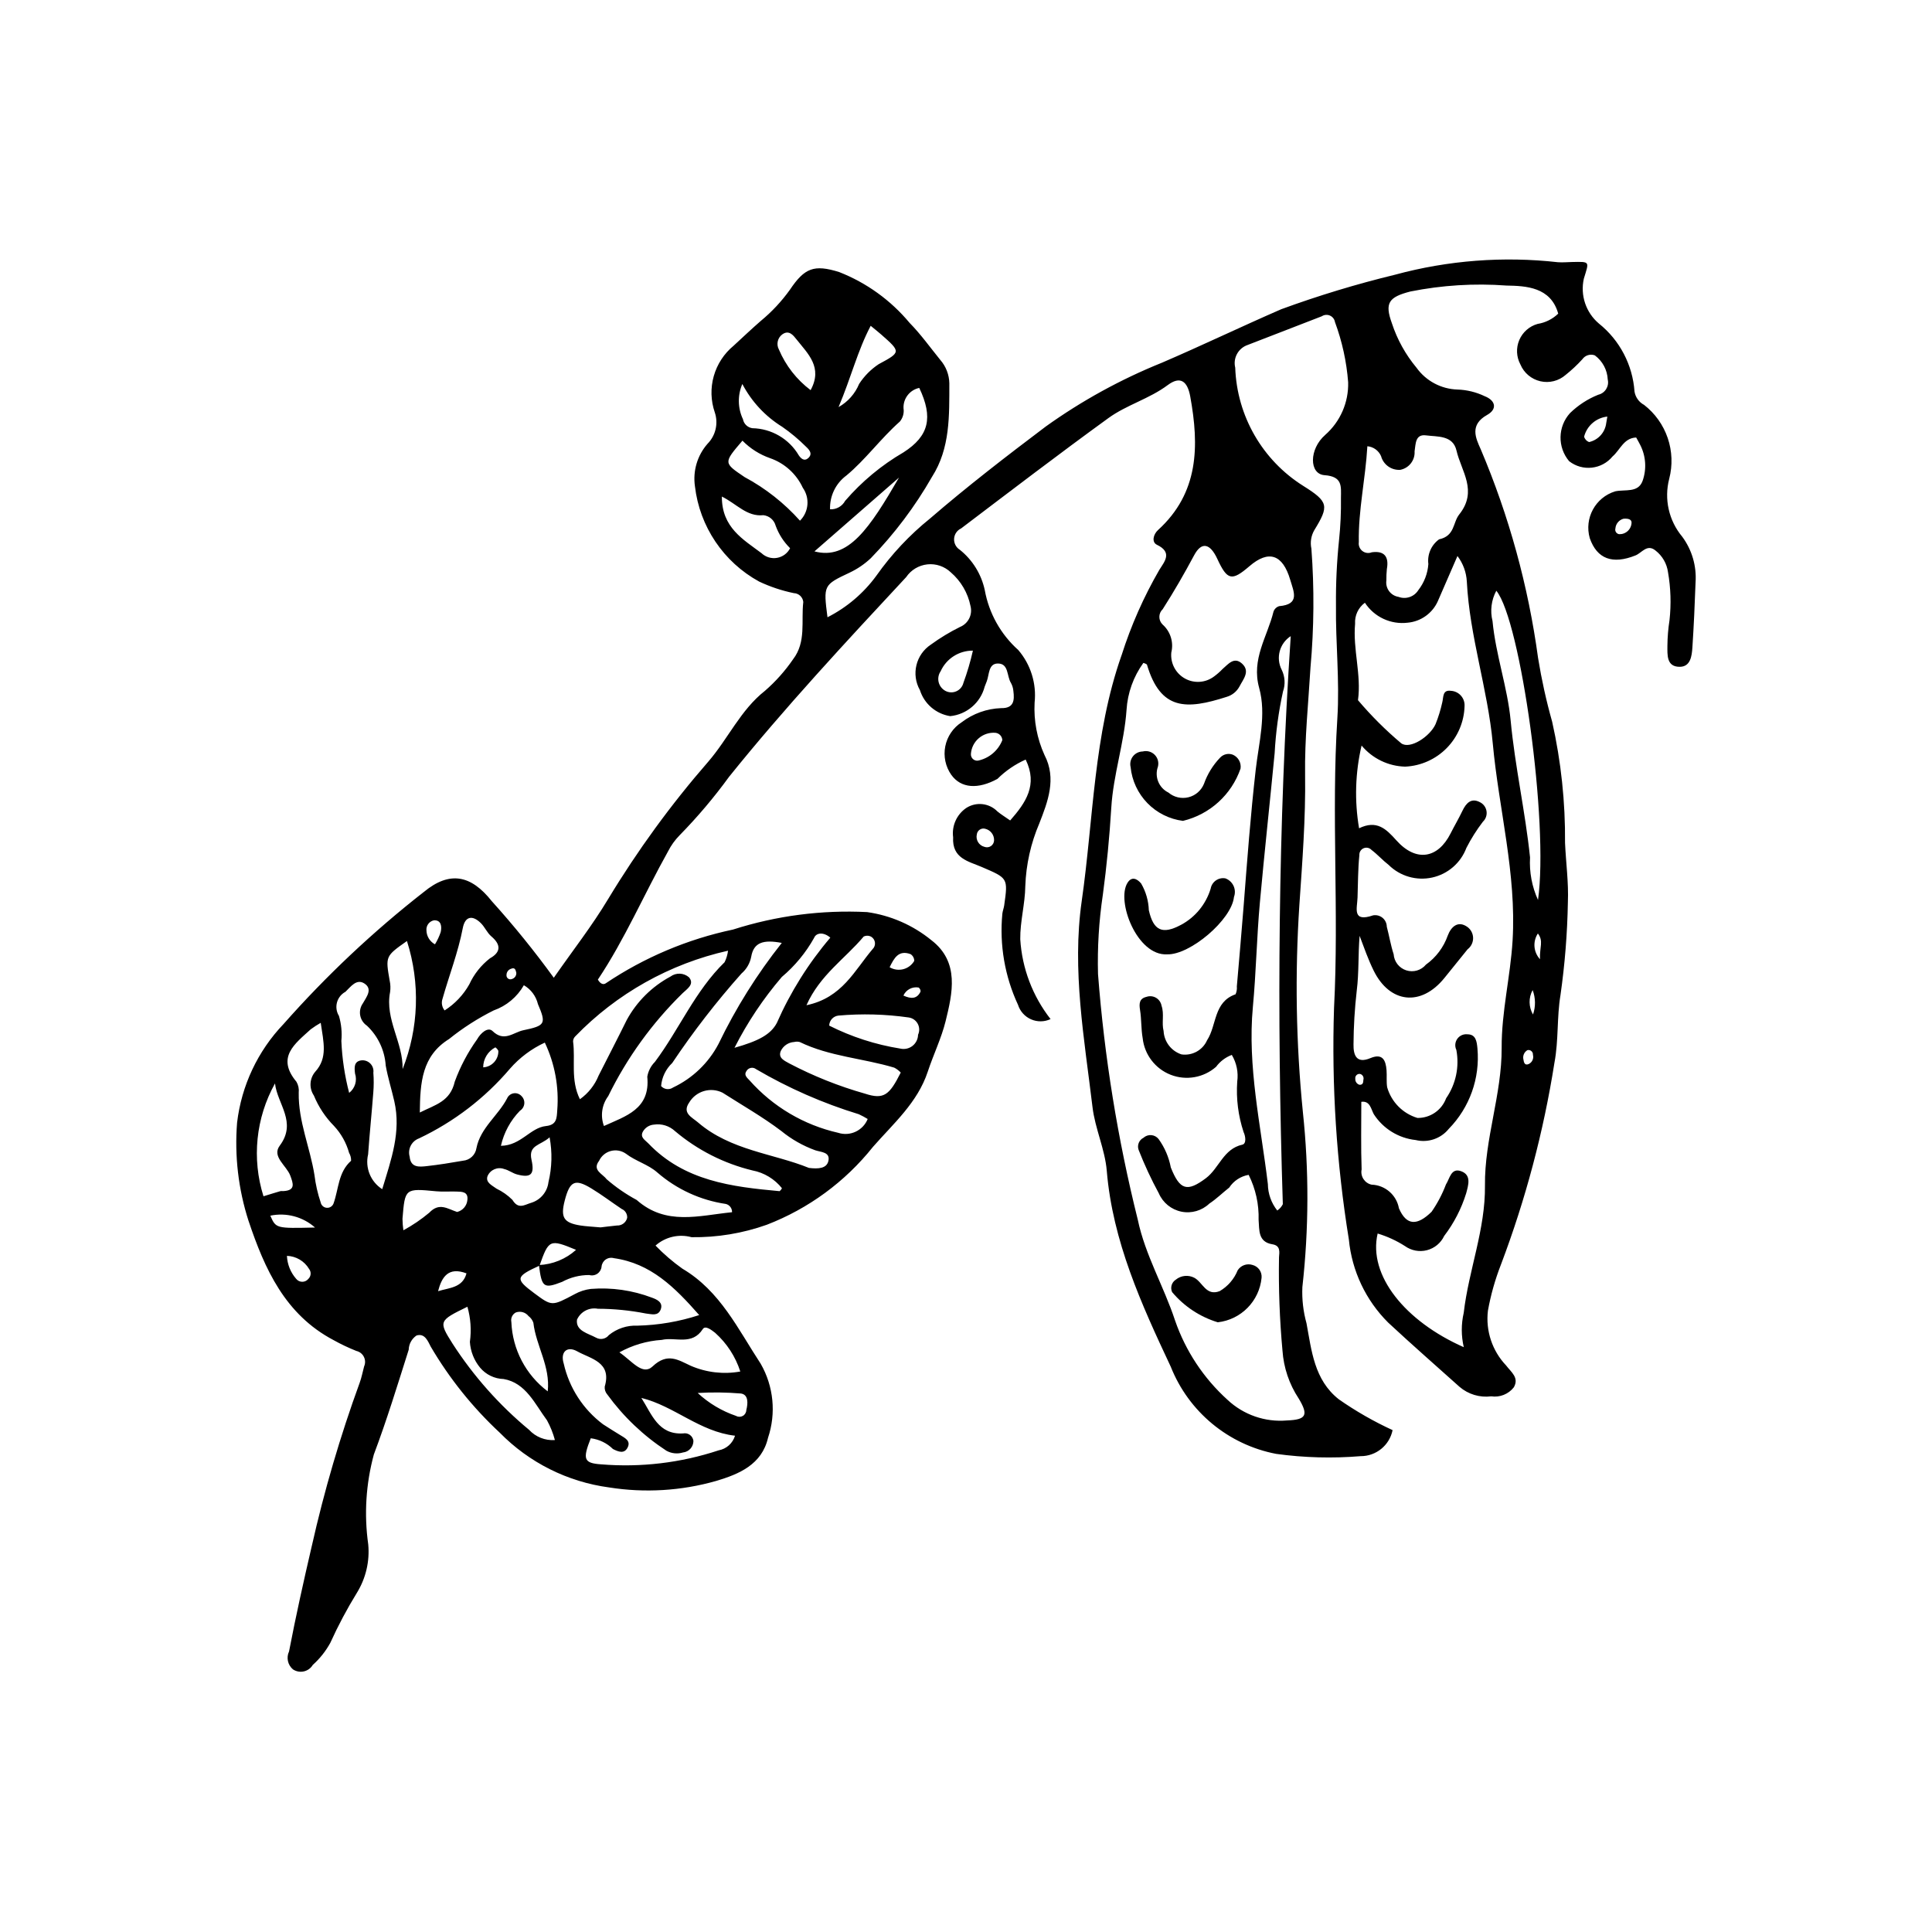 <?xml version="1.0" encoding="UTF-8"?>
<!-- Uploaded to: SVG Repo, www.svgrepo.com, Generator: SVG Repo Mixer Tools -->
<svg fill="#000000" width="800px" height="800px" version="1.1" viewBox="144 144 512 512" xmlns="http://www.w3.org/2000/svg">
 <g>
  <path d="m513.05 523c-0.816 4.031-4.371 6.922-8.484 6.898-7.453 0.617-14.957 0.414-22.367-0.605-12.652-2.422-23.191-11.137-27.941-23.113-7.731-16.449-15.402-33.227-16.953-51.922-0.473-5.676-3.098-11.156-3.777-16.84-2.168-18.145-5.484-36.363-2.859-54.645 3.125-21.754 3.133-44.047 10.547-65.098l0.004 0.004c2.508-7.898 5.867-15.5 10.02-22.672 1.344-2.164 3.586-4.602-0.652-6.641-1.441-0.695-0.957-2.754 0.289-3.887 10.867-9.891 10.938-22.324 8.547-35.422-0.738-4.043-2.625-5.5-5.969-3.004-4.906 3.66-10.879 5.234-15.703 8.734-13.168 9.547-26.09 19.434-39.055 29.258v-0.004c-1.074 0.5-1.781 1.551-1.852 2.734-0.066 1.18 0.52 2.305 1.527 2.926 3.363 2.691 5.695 6.465 6.602 10.676 1.105 6.137 4.231 11.727 8.879 15.883 3.305 3.852 4.871 8.898 4.328 13.945-0.254 4.766 0.645 9.523 2.617 13.871 3.277 6.273 0.855 12.43-1.363 18.117-2.254 5.266-3.516 10.902-3.719 16.629-0.055 4.699-1.398 9.395-1.336 14.082 0.473 7.707 3.273 15.086 8.031 21.164-1.633 0.766-3.519 0.789-5.172 0.062-1.652-0.723-2.91-2.125-3.457-3.848-3.504-7.535-4.938-15.867-4.148-24.145 0.086-0.742 0.383-1.461 0.488-2.203 1.035-7.293 0.984-7.188-5.949-10.176-3.523-1.516-7.91-2.25-7.582-7.883l-0.004 0.004c-0.391-3.027 0.945-6.016 3.457-7.746 2.629-1.711 6.098-1.332 8.293 0.914 0.953 0.789 2.023 1.434 3.371 2.379 4.152-4.727 7.375-9.41 4.106-16.133-2.785 1.238-5.32 2.973-7.481 5.117-5.125 2.816-9.66 2.519-12.223-1.066h-0.004c-1.539-2.191-2.117-4.914-1.602-7.543s2.078-4.934 4.328-6.383c3.019-2.312 6.684-3.625 10.484-3.758 3.363 0.07 3.566-2.043 3.242-4.527-0.059-0.754-0.281-1.488-0.645-2.152-1.137-1.777-0.539-5.18-3.496-5.144-2.504 0.027-2.227 2.926-2.914 4.711-0.18 0.469-0.371 0.934-0.547 1.406-1.102 4.269-4.758 7.398-9.145 7.828-3.769-0.594-6.875-3.262-8.023-6.898-2.352-4.16-1.082-9.426 2.906-12.062 2.434-1.77 5.016-3.336 7.715-4.672 2.188-0.887 3.383-3.262 2.785-5.551-0.699-3.477-2.539-6.621-5.234-8.934-1.656-1.578-3.93-2.348-6.207-2.102-2.277 0.25-4.328 1.484-5.613 3.383-16.055 17.262-32.121 34.516-46.914 52.891-3.984 5.481-8.367 10.664-13.109 15.504-1.238 1.254-2.273 2.691-3.07 4.266-6.352 11.355-11.488 23.359-18.605 33.996 0.695 1.219 1.504 1.398 2.102 0.973 10.227-6.859 21.676-11.695 33.727-14.238 11.465-3.668 23.5-5.234 35.523-4.625 6.246 0.883 12.133 3.453 17.02 7.438 7.551 5.781 5.594 14.117 3.777 21.492-1.098 4.449-3.238 8.859-4.719 13.344-2.715 8.227-9.113 13.758-14.52 19.938-7.383 9.266-17.102 16.395-28.156 20.652-6.394 2.273-13.141 3.387-19.922 3.293-3.356-0.922-6.949-0.086-9.555 2.219 2.184 2.254 4.562 4.301 7.117 6.117 10.047 5.918 14.77 16.09 20.785 25.246h-0.004c3.402 5.957 4.102 13.078 1.918 19.582-1.645 7.102-7.684 9.629-13.781 11.438-9.207 2.621-18.879 3.207-28.336 1.711-11.004-1.473-21.203-6.578-28.977-14.508-7.172-6.676-13.336-14.359-18.297-22.812-0.707-1.336-1.531-3.652-3.781-2.934h0.004c-1.25 0.848-2.016 2.246-2.055 3.754-2.949 9.297-5.801 18.645-9.238 27.77-2.106 7.762-2.613 15.871-1.488 23.836 0.418 4.473-0.633 8.961-2.984 12.789-2.633 4.273-4.992 8.715-7.066 13.289-1.203 2.199-2.773 4.18-4.644 5.852-0.523 0.875-1.383 1.5-2.379 1.719-0.996 0.223-2.039 0.027-2.887-0.543-1.375-1.168-1.797-3.113-1.027-4.742 1.793-9.352 3.867-18.629 6.019-27.906l0.004-0.004c3.297-14.676 7.531-29.129 12.684-43.262 0.523-1.406 0.793-2.902 1.184-4.356 0.363-0.812 0.344-1.742-0.055-2.539-0.395-0.797-1.125-1.371-1.992-1.57-2.09-0.832-4.125-1.797-6.09-2.894-12.789-6.762-18.211-18.805-22.496-31.609h-0.004c-2.695-8.383-3.723-17.215-3.023-25.996 1.16-9.824 5.488-19.008 12.328-26.156 11.305-12.789 23.758-24.516 37.211-35.023 6.789-5.578 12.445-4.488 17.969 2.496 5.832 6.461 11.316 13.234 16.422 20.281 5.109-7.336 10.191-13.828 14.395-20.848v0.004c7.781-12.887 16.664-25.074 26.551-36.43 5.246-6.078 8.559-13.68 14.977-18.738v0.004c2.844-2.469 5.359-5.289 7.492-8.395 3.523-4.602 2.102-10.078 2.703-15.184-0.133-1.293-1.199-2.293-2.504-2.34-3.176-0.652-6.262-1.684-9.195-3.066-9.422-5.16-15.766-14.566-17.012-25.238-0.594-4.066 0.625-8.184 3.332-11.273 2.16-2.184 2.906-5.398 1.93-8.312-1.07-3.102-1.168-6.457-0.277-9.617 0.891-3.156 2.723-5.969 5.254-8.055 2.402-2.211 4.773-4.457 7.231-6.602h0.004c2.91-2.398 5.492-5.168 7.688-8.234 3.898-5.797 6.387-6.769 13.078-4.691l-0.004 0.004c7.25 2.844 13.664 7.477 18.645 13.457 2.965 3.016 5.453 6.508 8.129 9.809 1.504 1.719 2.356 3.91 2.406 6.191-0.016 8.551 0.258 17.227-4.598 24.816-4.481 7.84-9.93 15.082-16.219 21.559-1.648 1.551-3.527 2.832-5.57 3.801-7.004 3.301-6.992 3.324-5.906 11.848v-0.004c5.129-2.598 9.57-6.375 12.961-11.02 4.012-5.684 8.793-10.781 14.211-15.145 9.875-8.52 20.227-16.504 30.602-24.328v-0.004c9.586-6.871 19.961-12.57 30.902-16.98 10.594-4.555 20.996-9.555 31.574-14.156 9.879-3.617 19.957-6.672 30.184-9.152 14.039-3.809 28.676-4.93 43.133-3.305 1.234 0.094 2.484-0.027 3.727-0.055 4.91-0.102 4.551-0.211 3.148 4.418-0.988 4.394 0.547 8.977 3.984 11.883 5.531 4.43 8.953 10.969 9.445 18.035 0.25 1.508 1.188 2.812 2.535 3.527 2.902 2.254 5.082 5.309 6.266 8.785 1.184 3.481 1.324 7.227 0.398 10.785-1.402 5.383-0.113 11.109 3.457 15.375 2.57 3.481 3.82 7.766 3.523 12.082-0.211 5.754-0.457 11.508-0.84 17.25-0.148 2.25-0.484 5.113-3.336 5.133-3.559 0.027-3.285-3.164-3.285-5.621v0.004c0.023-2.254 0.207-4.5 0.555-6.723 0.469-4.246 0.336-8.535-0.398-12.742-0.309-2.266-1.496-4.32-3.301-5.723-2.231-1.848-3.609 0.605-5.301 1.285-6.098 2.453-10.207 0.941-12.129-4.562-1.52-5.285 1.484-10.812 6.742-12.418 2.602-0.566 6.051 0.465 7.238-2.734h0.004c1.113-3.117 0.902-6.559-0.594-9.516-0.328-0.676-0.719-1.324-1.098-2.016-3.316 0.145-4.234 3.285-6.242 5.008h-0.004c-2.859 3.484-7.977 4.047-11.523 1.266-3.125-3.711-3.019-9.16 0.246-12.75 2.156-2.094 4.703-3.75 7.496-4.863 1.797-0.422 2.914-2.223 2.496-4.019-0.121-2.543-1.379-4.898-3.426-6.41-1.219-0.449-2.586-0.016-3.324 1.055-1.355 1.484-2.824 2.859-4.398 4.113-1.836 1.613-4.332 2.246-6.711 1.695-2.379-0.547-4.352-2.207-5.293-4.461-1.074-2-1.18-4.379-0.293-6.465 0.891-2.09 2.68-3.66 4.867-4.273 2.051-0.328 3.953-1.277 5.449-2.719-1.953-7.09-8.594-7.348-13.711-7.445-8.523-0.633-17.09-0.098-25.469 1.578-5.766 1.48-6.844 3.043-4.898 8.414 1.41 4.301 3.621 8.297 6.519 11.773 2.512 3.512 6.519 5.652 10.84 5.793 2.516 0.078 4.984 0.684 7.254 1.773 2.879 1.129 3.371 3.418 0.629 4.953-4.684 2.621-3.051 6.098-1.719 9.055v-0.004c7.516 17.699 12.633 36.32 15.219 55.375 0.922 5.695 2.168 11.336 3.734 16.891 2.359 10.535 3.504 21.301 3.41 32.094 0.23 5.254 0.973 10.523 0.754 15.754-0.145 8.227-0.801 16.438-1.961 24.582-0.988 5.926-0.469 11.918-1.602 17.938-2.879 18.27-7.633 36.195-14.18 53.496-1.543 3.953-2.699 8.047-3.449 12.223-0.629 5.305 1.137 10.613 4.812 14.488 1.363 1.805 3.508 3.234 2.059 5.797-1.422 1.82-3.711 2.734-5.996 2.394-3.035 0.387-6.09-0.531-8.406-2.523-6.309-5.66-12.695-11.238-18.898-17.016-5.934-5.902-9.621-13.695-10.422-22.027-3.281-20.273-4.598-40.82-3.93-61.348 1.34-25.621-0.742-51.234 0.879-76.758 0.641-10.105-0.488-19.977-0.363-29.953-0.055-5.762 0.215-11.523 0.809-17.254 0.395-3.738 0.562-7.5 0.508-11.258 0.023-2.977 0.473-5.633-4.352-5.977-4.094-0.293-4.141-6.894 0.18-10.668v-0.004c3.996-3.512 6.227-8.621 6.082-13.941-0.414-5.457-1.594-10.832-3.496-15.969-0.125-0.762-0.629-1.406-1.336-1.715-0.707-0.309-1.523-0.234-2.168 0.191-6.555 2.504-13.074 5.102-19.633 7.598-2.492 0.855-3.918 3.465-3.293 6.019 0.445 12.785 7.195 24.52 18.027 31.328 6.742 4.219 6.863 5.312 2.926 11.738-0.855 1.477-1.129 3.219-0.77 4.883 0.785 10.484 0.703 21.016-0.238 31.488-0.562 9.461-1.566 18.934-1.43 28.492 0.164 11.473-0.734 22.98-1.516 34.449v-0.004c-1.203 18.289-0.895 36.648 0.926 54.887 1.641 15.422 1.594 30.977-0.133 46.391-0.141 3.234 0.227 6.469 1.094 9.59 1.348 7.211 2.012 14.984 8.562 20.148h-0.004c4.504 3.144 9.277 5.879 14.266 8.172zm-226.07-43.602c-6.387 2.938-6.496 3.516-1.41 7.305 4.715 3.508 4.691 3.465 10.719 0.266v-0.004c1.328-0.73 2.781-1.203 4.281-1.387 5.504-0.438 11.031 0.352 16.191 2.312 1.312 0.469 3.059 1.246 2.324 3.152-0.707 1.832-2.438 1.195-3.922 1.051-4.188-0.824-8.445-1.246-12.715-1.258-2.293-0.441-4.586 0.758-5.539 2.891-0.391 2.981 2.926 3.617 5.043 4.766h0.004c1.141 0.652 2.59 0.367 3.394-0.672 2.137-1.742 4.84-2.637 7.594-2.508 5.559-0.133 11.066-1.078 16.352-2.805-6.512-7.41-12.848-13.707-22.613-15.082h-0.004c-0.734-0.211-1.527-0.078-2.156 0.355-0.629 0.434-1.035 1.129-1.102 1.891-0.074 0.758-0.484 1.445-1.113 1.875-0.633 0.43-1.422 0.555-2.156 0.348-2.508-0.008-4.977 0.613-7.18 1.809-4.914 1.906-5.406 1.465-6.148-4.457 3.648-0.156 7.125-1.582 9.836-4.027-6.965-2.891-7.231-2.762-9.68 4.18zm183.46-55.836c-1.668 0.629-3.113 1.723-4.168 3.156-3.305 2.891-7.938 3.703-12.027 2.109-4.086-1.594-6.949-5.332-7.422-9.691-0.438-2.457-0.297-5.016-0.699-7.481-0.281-1.723-0.188-3.031 1.711-3.481 0.84-0.289 1.766-0.199 2.535 0.254 0.766 0.453 1.297 1.219 1.453 2.094 0.766 2.231-0.02 4.547 0.543 6.699 0.145 2.848 2.027 5.316 4.738 6.203 2.852 0.414 5.629-1.121 6.789-3.754 2.598-3.984 1.684-10.137 7.543-12.176 0.293-0.656 0.41-1.375 0.34-2.09 0.617-7.188 1.262-14.375 1.82-21.566 0.93-11.973 1.824-23.941 3.188-35.887 0.812-7.133 2.863-14.594 0.91-21.637-2.133-7.695 2.172-13.578 3.797-20.223 0.238-0.703 0.805-1.246 1.516-1.457 5.547-0.48 3.867-3.75 2.918-6.977-1.98-6.731-5.691-8.02-10.812-3.609-4.684 4.031-5.875 3.762-8.512-1.938-1.914-4.133-4.168-4.652-6.141-0.965-2.609 4.875-5.352 9.641-8.328 14.289v0.004c-0.562 0.523-0.887 1.254-0.891 2.023s0.305 1.504 0.859 2.039c2.086 1.852 2.977 4.707 2.309 7.414-0.277 2.809 1.133 5.512 3.594 6.887 2.465 1.379 5.508 1.16 7.754-0.547 0.809-0.594 1.562-1.258 2.254-1.984 1.492-1.27 3.019-3.305 5.109-1.438 2.289 2.047 0.344 4.164-0.641 6.078-0.719 1.348-1.957 2.348-3.426 2.769-10.594 3.398-17.5 3.68-21.113-8.594h-0.004c-0.281-0.191-0.598-0.332-0.934-0.41-2.629 3.641-4.176 7.949-4.457 12.434-0.605 8.777-3.512 17.129-4.043 25.949-0.469 7.711-1.207 15.445-2.246 23.148l-0.004-0.004c-1.027 6.926-1.453 13.926-1.266 20.926 1.684 21.961 5.211 43.746 10.543 65.117 1.957 9.355 6.918 17.707 9.875 26.695 2.781 8.059 7.555 15.281 13.875 21 4.246 4.004 10.004 6 15.816 5.488 5.082-0.191 5.738-1.395 3.055-5.84h-0.004c-2.496-3.785-3.969-8.156-4.277-12.68-0.754-8.211-1.062-16.461-0.918-24.707 0.105-1.379 0.453-3.098-1.746-3.453-3.863-0.621-3.438-3.797-3.66-6.445h-0.004c0.125-4.144-0.781-8.254-2.637-11.961-2.109 0.367-3.973 1.586-5.148 3.375-1.773 1.398-3.398 3.008-5.273 4.246-1.969 1.879-4.731 2.676-7.398 2.137-2.664-0.543-4.898-2.352-5.981-4.848-2.027-3.731-3.816-7.586-5.367-11.539-0.434-1.238 0.121-2.602 1.289-3.188 0.566-0.516 1.32-0.773 2.086-0.707 0.762 0.062 1.461 0.441 1.934 1.047 1.613 2.242 2.715 4.809 3.231 7.523 2.387 6.016 4.34 6.562 9.297 2.844 3.512-2.633 4.613-7.777 9.656-8.887 1.102-0.242 0.887-2.188 0.316-3.375l0.004-0.004c-1.414-4.297-1.984-8.824-1.672-13.336 0.34-2.453-0.168-4.949-1.438-7.074zm33.727-60.062c4.688-2.273 7.176 0.168 9.863 3.18 5.269 5.898 11.055 4.828 14.398-1.828 1.012-2.012 2.168-3.949 3.133-5.981 0.984-2.066 2.356-3.516 4.668-2.262v-0.004c0.926 0.469 1.566 1.355 1.719 2.383 0.152 1.027-0.207 2.062-0.961 2.773-1.664 2.176-3.129 4.496-4.375 6.934-1.496 3.988-4.91 6.945-9.07 7.859-4.156 0.914-8.496-0.34-11.527-3.332-1.586-1.223-2.934-2.762-4.531-3.965-0.531-0.586-1.375-0.773-2.106-0.465-0.73 0.309-1.184 1.043-1.133 1.836-0.379 3.727-0.355 7.496-0.484 11.246-0.098 2.836-1.496 6.633 4.148 4.695 0.891-0.148 1.801 0.098 2.496 0.676 0.691 0.578 1.098 1.434 1.109 2.336 0.645 2.422 1.039 4.922 1.816 7.297 0.137 1.973 1.461 3.668 3.344 4.273 1.883 0.609 3.945 0.008 5.211-1.512 2.676-1.914 4.695-4.606 5.789-7.711 0.867-2.312 2.699-4.07 5.219-2.266 0.934 0.691 1.488 1.781 1.496 2.945 0.004 1.16-0.535 2.258-1.461 2.961-2.062 2.527-4.098 5.082-6.152 7.617-6.211 7.664-14.504 6.695-18.77-2.019-1.43-2.918-2.477-5.926-3.699-9.156-0.41 4.938-0.148 9.738-0.754 14.504-0.547 4.734-0.832 9.488-0.859 14.25-0.047 2.758 0.703 5.231 4.469 3.652 3.242-1.359 4.078 0.555 4.285 3.207 0.117 1.5-0.074 3.039 0.164 4.512 1.117 3.902 4.141 6.965 8.027 8.133 3.379 0.047 6.422-2.039 7.598-5.211 2.582-3.742 3.555-8.363 2.707-12.828-0.453-0.949-0.355-2.07 0.254-2.93 0.609-0.855 1.637-1.316 2.684-1.199 2.254 0.012 2.481 1.895 2.656 3.769 0.703 7.863-2.07 15.641-7.59 21.281-2.102 2.606-5.516 3.766-8.77 2.973-4.547-0.488-8.629-3.004-11.109-6.848-0.754-1.375-0.992-3.606-3.309-3.277 0 5.996-0.125 11.961 0.082 17.918v-0.004c-0.367 1.84 0.805 3.633 2.637 4.035 3.59 0.117 6.613 2.727 7.25 6.262 2.012 4.668 4.871 4.637 8.652 0.93 1.559-2.25 2.84-4.68 3.809-7.242 1.016-1.574 1.344-4.465 3.996-3.523 2.844 1.008 1.926 3.719 1.367 5.856-1.266 4.082-3.242 7.914-5.832 11.312-0.887 1.875-2.559 3.258-4.57 3.777-2.008 0.516-4.141 0.113-5.824-1.098-2.25-1.438-4.684-2.555-7.238-3.324-2.582 11.086 7.297 23.266 22.828 30.121-0.699-2.992-0.703-6.106-0.016-9.102 1.316-11.344 5.762-22.09 5.629-33.754-0.141-12.289 4.488-24.113 4.426-36.488-0.051-9.555 2.324-18.875 2.894-28.418 1.062-17.742-3.648-34.812-5.25-52.23-1.32-14.363-6.133-28.328-6.875-42.891-0.129-2.461-0.996-4.824-2.484-6.785-1.824 4.195-3.508 8.027-5.16 11.871h0.004c-1.422 3.262-4.504 5.484-8.047 5.801-4.473 0.539-8.867-1.516-11.324-5.289-1.762 1.289-2.742 3.394-2.602 5.574-0.621 6.781 1.703 13.453 0.766 20.246 3.492 4.125 7.328 7.949 11.465 11.43 2.316 1.688 7.609-1.789 9.098-5.086 0.746-1.863 1.34-3.785 1.77-5.746 0.363-1.367 0.008-3.387 2.281-3.078 1.02 0.051 1.977 0.508 2.66 1.27 0.684 0.758 1.031 1.762 0.969 2.781-0.109 4.168-1.797 8.137-4.715 11.113-2.922 2.977-6.859 4.738-11.023 4.93-4.477-0.117-8.684-2.152-11.551-5.59-1.68 7.191-1.906 14.645-0.664 21.922zm2.199-101.24c-0.508 8.75-2.422 16.949-2.266 25.418v0.004c-0.129 0.891 0.23 1.781 0.941 2.336 0.707 0.555 1.66 0.684 2.496 0.344 3.359-0.457 4.586 1.188 3.996 4.445-0.102 1-0.145 2-0.129 3.004-0.305 2.09 1.125 4.031 3.211 4.363 1.953 0.738 4.156-0.008 5.258-1.785 1.551-1.988 2.477-4.394 2.656-6.91-0.32-2.535 0.77-5.047 2.84-6.547 4.227-0.91 3.617-4.434 5.34-6.594 4.996-6.266 0.539-11.445-0.723-16.93-0.949-4.113-5.055-3.633-8.098-4.031-2.852-0.371-2.699 2.289-3.008 4.223 0.152 2.359-1.473 4.461-3.793 4.91-2.348 0.16-4.484-1.363-5.094-3.641-0.641-1.469-2.031-2.469-3.629-2.609zm-20.309 50.324c-2.969 1.918-4.004 5.769-2.391 8.918 0.879 1.793 1.004 3.867 0.344 5.754-1.18 5.383-1.918 10.848-2.215 16.348-1.273 13.199-2.715 26.375-3.914 39.582-0.836 9.207-0.992 18.438-1.855 27.641-1.48 15.832 2.098 31.359 3.973 46.973 0.031 2.547 0.906 5.008 2.488 7 0.629-0.422 1.137-0.996 1.477-1.672-1.605-50.211-1.23-100.39 2.094-150.54zm-149.12 83.359c-15.426 3.457-29.504 11.352-40.496 22.711-0.359 0.352-0.566 0.836-0.57 1.336 0.656 4.938-0.73 10.184 1.812 15.316 2.219-1.574 3.938-3.75 4.957-6.269 2.488-4.918 5.031-9.809 7.465-14.75 2.66-4.871 6.684-8.859 11.57-11.484 1.496-1.105 3.559-1.016 4.945 0.219 1.488 1.844-0.543 3.043-1.754 4.215h0.004c-8.066 7.898-14.727 17.113-19.688 27.254-1.695 2.273-2.117 5.254-1.129 7.91 5.769-2.637 12.324-4.445 11.484-13.062 0.246-1.488 0.957-2.863 2.023-3.93 6.438-8.605 10.621-18.785 18.465-26.414 0.473-0.957 0.781-1.992 0.91-3.051zm-48.551 24.359v-0.004c-3.527 1.629-6.672 3.981-9.227 6.902-6.641 7.809-14.867 14.109-24.133 18.492-1.961 0.723-3.031 2.836-2.461 4.844 0.277 2.941 2.523 2.719 4.508 2.5 3.227-0.359 6.438-0.879 9.637-1.438 1.809-0.152 3.281-1.531 3.551-3.328 1.055-5.371 5.719-8.582 8.121-13.176 0.309-0.715 0.961-1.227 1.73-1.355 0.77-0.129 1.551 0.141 2.078 0.715 0.551 0.531 0.832 1.285 0.754 2.047-0.078 0.762-0.504 1.445-1.152 1.855-2.508 2.574-4.254 5.789-5.043 9.297 5.324-0.07 7.758-4.805 11.945-5.242 2.84-0.297 2.852-2.055 2.984-4.203 0.488-6.156-0.645-12.332-3.293-17.91zm25.582 94.168c2.785 4.332 4.453 9.793 11.066 9.402 0.633-0.125 1.285 0.02 1.805 0.398 0.516 0.379 0.855 0.957 0.926 1.594-0.004 1.578-1.199 2.894-2.769 3.055-1.469 0.449-3.055 0.281-4.398-0.465-6.074-3.969-11.379-9.016-15.648-14.887-0.512-0.574-0.762-1.336-0.691-2.102 1.93-6.531-3.707-7.34-7.297-9.352-2.684-1.5-4.516 0.168-3.578 3.223l0.004 0.004c1.445 6.434 5.137 12.141 10.41 16.102 1.461 0.977 2.981 1.871 4.469 2.809 1.25 0.789 2.988 1.523 2.059 3.356-0.883 1.742-2.422 1.141-3.875 0.406h-0.004c-1.594-1.574-3.664-2.578-5.887-2.856-2.188 5.531-1.875 6.59 2.723 6.906 10.531 0.875 21.133-0.387 31.168-3.707 2.059-0.375 3.738-1.875 4.34-3.879-9.387-1.062-16.094-7.867-24.82-10.012zm237.62-131.97c2.891-20.379-4.586-74.062-11.047-81.949v-0.004c-1.324 2.457-1.684 5.324-1.008 8.031 0.844 8.949 3.981 17.625 4.805 26.359 1.152 12.215 3.875 24.137 5.141 36.301h-0.004c-0.215 3.871 0.508 7.734 2.113 11.262zm-315.06 51.125c1.555-1.203 2.18-3.258 1.559-5.125-0.188-1.578-0.324-3.234 1.668-3.492 0.887-0.102 1.777 0.215 2.398 0.855 0.625 0.645 0.918 1.539 0.789 2.426 0.133 1.746 0.129 3.5-0.016 5.246-0.418 5.461-0.984 10.914-1.371 16.375v0.004c-0.844 3.555 0.656 7.258 3.738 9.227 2.406-7.926 5.047-15.223 3.199-23.309-0.723-3.16-1.707-6.266-2.273-9.449v-0.004c-0.262-4.019-2.039-7.789-4.969-10.555-0.945-0.633-1.594-1.625-1.797-2.746-0.199-1.121 0.059-2.277 0.723-3.203 0.926-1.652 2.695-3.781 0.359-5.262-2.082-1.32-3.617 0.918-5 2.231v-0.004c-1.102 0.594-1.906 1.613-2.234 2.82-0.324 1.207-0.137 2.496 0.52 3.559 0.633 2.148 0.852 4.398 0.641 6.629 0.195 4.652 0.891 9.27 2.066 13.777zm-7.531-18.57c-0.918 0.52-1.809 1.098-2.656 1.727-4.176 3.816-9.207 7.394-3.781 13.895 0.508 0.875 0.719 1.887 0.605 2.891-0.133 7.582 3.012 14.531 4.176 21.863 0.301 2.461 0.852 4.883 1.645 7.231 0.156 0.777 0.812 1.355 1.602 1.418 0.793 0.062 1.527-0.406 1.805-1.152 1.379-3.844 1.211-8.262 4.648-11.312 0.027-0.734-0.156-1.461-0.527-2.094-0.738-2.664-2.109-5.106-3.992-7.129-2.289-2.312-4.102-5.055-5.34-8.062-1.309-1.941-1.164-4.519 0.352-6.301 3.371-3.695 2.207-7.848 1.465-12.973zm26.258 23.773c4.199-2.102 8.055-2.914 9.266-8.199 1.457-3.977 3.445-7.738 5.91-11.184 0.914-1.648 2.863-3.402 4.102-2.203 3.098 3 5.516 0.332 8.152-0.215 5.828-1.211 6.113-1.699 3.871-6.938-0.508-2.102-1.852-3.91-3.727-4.996-1.777 3.121-4.625 5.496-8.012 6.684-4.195 2.094-8.156 4.633-11.809 7.574-7.195 4.473-7.668 11.48-7.754 19.477zm103.12 14.68c2.566 0.32 4.672 0.121 5.141-1.777 0.598-2.438-1.914-2.387-3.441-2.887-3.269-1.184-6.32-2.914-9.012-5.113-4.926-3.731-10.344-6.812-15.566-10.148v-0.004c-3.176-1.582-7.039-0.449-8.855 2.602-1.934 2.812 0.727 3.887 2.324 5.262 8.66 7.461 20.027 8.246 29.41 12.066zm-20.375 11.742c0.043-1.027-0.645-1.941-1.641-2.191-6.727-0.988-13.031-3.883-18.164-8.34-2.402-2.133-5.707-2.973-8.336-4.988-1.16-0.816-2.625-1.074-3.992-0.707-1.371 0.367-2.508 1.324-3.106 2.609-1.891 2.477 0.918 3.418 1.973 4.844v0.004c2.449 2.129 5.129 3.981 7.984 5.516 7.797 6.906 16.516 4.121 25.281 3.254zm13.18-71.367c-4.871-0.938-7.449-0.152-8.102 3.672-0.332 1.727-1.242 3.293-2.578 4.438-6.652 7.473-12.785 15.395-18.352 23.711-1.699 1.605-2.75 3.781-2.949 6.113 0.812 0.918 2.188 1.078 3.188 0.371 5.152-2.438 9.371-6.488 12.023-11.531 4.582-9.516 10.207-18.496 16.77-26.773zm0.051 65.016c-1.957-2.461-4.731-4.137-7.82-4.723-7.555-1.832-14.578-5.394-20.516-10.41-1.5-1.398-3.551-2.039-5.578-1.734-1.281 0.09-2.422 0.84-3.012 1.984-0.672 1.449 0.656 2.098 1.508 2.992 9.52 9.969 22.09 11.508 34.801 12.664v-0.004c0.254-0.215 0.465-0.477 0.617-0.77zm36.383-212.1c-2.523 0.535-4.289 2.82-4.172 5.398 0.195 1.258-0.16 2.531-0.965 3.512-5.066 4.477-9.145 10.141-14.164 14.297-2.836 2.09-4.461 5.441-4.34 8.961 1.652 0.09 3.211-0.781 4-2.242 4.41-5.117 9.645-9.465 15.484-12.859 6.734-4.324 7.894-9.223 4.156-17.066zm-4.906 181.44c-0.496-0.527-1.078-0.969-1.719-1.301-8.285-2.492-17.121-2.941-25.047-6.793h-0.004c-0.48-0.129-0.988-0.133-1.469-0.008-1.547 0.09-2.914 1.02-3.57 2.422-0.75 1.871 1.086 2.574 2.297 3.273 6.391 3.352 13.109 6.035 20.051 8 5.039 1.652 6.477 0.316 9.461-5.594zm-114.84 62.059c-7.535 3.688-7.719 3.805-3.949 9.758v0.004c5.555 8.609 12.398 16.316 20.285 22.852 1.75 1.898 4.273 2.898 6.852 2.715-0.488-1.824-1.191-3.578-2.098-5.234-3.203-4.312-5.598-9.926-11.484-10.938-2.418-0.062-4.695-1.16-6.25-3.016-1.598-1.934-2.543-4.324-2.699-6.828 0.43-3.117 0.207-6.285-0.656-9.309zm40.277 12.086c3.336 2.277 6.129 6.266 8.805 3.723 3.961-3.762 6.859-1.656 10.082-0.172 4.141 1.797 8.719 2.332 13.156 1.527-1.273-3.945-3.574-7.484-6.664-10.25-0.965-0.754-2.602-2.039-3.273-1-2.863 4.449-7.246 2.023-10.875 2.871h0.004c-3.941 0.258-7.777 1.387-11.234 3.301zm65.801-61.84c-0.758-0.469-1.543-0.891-2.352-1.262-9.508-2.906-18.641-6.914-27.219-11.941-0.395-0.312-0.906-0.438-1.398-0.34-0.492 0.098-0.918 0.406-1.164 0.844-0.754 1.055 0.184 1.766 0.844 2.481 6.176 6.961 14.375 11.812 23.449 13.871 3.168 1.031 6.594-0.566 7.84-3.652zm-160.12 20.48c2.156-0.66 3.312-1.027 4.477-1.359v-0.004c0.25-0.027 0.5-0.031 0.75-0.008 3.312-0.164 2.676-1.961 1.867-4.121-1-2.664-4.949-5.023-2.793-7.91 4.652-6.227-0.625-11.008-1.25-16.496h-0.004c-5.082 9.121-6.184 19.938-3.047 29.898zm36.867-33.707c4.289-10.84 4.699-22.832 1.152-33.938-5.723 4.027-5.703 4.027-4.57 10.551l0.004-0.004c0.207 0.98 0.242 1.988 0.098 2.981-1.41 7.223 3.496 13.41 3.316 20.41zm90.066-166.54c-5.078 5.934-5.027 5.863 0.562 9.652 5.531 2.965 10.5 6.879 14.684 11.559 2.34-2.336 2.656-6.016 0.75-8.715-1.707-3.691-4.844-6.527-8.688-7.859-2.758-0.965-5.262-2.551-7.309-4.637zm22.988 155.02c5.926 2.984 12.277 5.039 18.832 6.086 1.129 0.266 2.32 0.008 3.234-0.703 0.918-0.715 1.461-1.801 1.484-2.961 0.434-0.938 0.398-2.023-0.098-2.93-0.496-0.906-1.395-1.523-2.418-1.656-6.156-0.875-12.391-1.039-18.582-0.496-1.367 0.148-2.418 1.285-2.453 2.66zm-101.92-4.023c2.711-1.727 4.957-4.098 6.535-6.898 1.246-2.715 3.129-5.086 5.488-6.918 2.894-1.605 2.969-3.598 0.359-5.809-1.117-0.945-1.723-2.469-2.777-3.512-2.215-2.195-4.18-1.852-4.789 1.312-1.23 6.422-3.598 12.473-5.363 18.711-0.375 1.062-0.168 2.242 0.547 3.113zm102.22-19.289c-1.891-1.617-3.789-1.262-4.309 0.074-2.203 3.934-5.098 7.438-8.547 10.344-4.914 5.734-9.125 12.039-12.543 18.773 6.371-1.797 9.598-3.516 11.223-6.586 3.602-8.184 8.375-15.801 14.176-22.609zm-74.398 52.914c-2.406 2.184-5.684 1.98-4.793 5.965 0.867 3.894-0.168 4.852-3.844 3.871-1.176-0.312-2.219-1.172-3.394-1.426l-0.004-0.004c-1.738-0.656-3.684 0.176-4.414 1.883-0.59 1.723 1.262 2.469 2.398 3.324 1.555 0.746 2.973 1.746 4.195 2.961 1.586 2.621 3.191 1.309 5.019 0.766h0.004c2.453-0.766 4.231-2.902 4.531-5.457 0.938-3.898 1.039-7.949 0.301-11.887zm63.738-156.12c-1.695-1.672-3-3.695-3.82-5.934-0.398-1.523-1.695-2.644-3.262-2.816-4.375 0.453-7.019-2.953-11-4.938-0.051 8.211 5.668 11.367 10.516 15.012h-0.004c1.102 1.039 2.629 1.496 4.117 1.234 1.492-0.262 2.773-1.211 3.453-2.559zm-50.242 179.99c0.898-0.105 2.617-0.324 4.34-0.5 1.277 0.07 2.426-0.785 2.723-2.031 0.066-1.016-0.52-1.961-1.457-2.356-2.68-1.789-5.258-3.75-8.008-5.422-4.367-2.66-5.742-1.984-7.078 3.184-1.164 4.512-0.289 5.926 4.199 6.629 1.473 0.227 2.969 0.285 5.281 0.496zm-13.988 43.453c0.727-6.648-3.094-12.039-3.809-18.184-0.242-0.707-0.691-1.324-1.289-1.773-0.801-1.016-2.168-1.395-3.379-0.941-0.902 0.488-1.375 1.512-1.164 2.516 0.289 7.266 3.828 14.016 9.641 18.383zm-38.254-42.684c2.434-1.32 4.731-2.879 6.852-4.656 2.656-2.793 4.785-1.059 7.387-0.199 1.492-0.367 2.582-1.641 2.719-3.172 0.281-2.234-1.465-2.199-2.965-2.242-1.75-0.051-3.516 0.098-5.25-0.066-8.32-0.793-8.324-0.82-8.984 7.293 0.016 1.02 0.098 2.035 0.242 3.043zm106.82-59.645c9.473-1.965 12.75-9.266 17.531-14.875h0.004c0.457-0.445 0.688-1.078 0.617-1.715-0.07-0.637-0.43-1.207-0.973-1.543-0.625-0.355-1.383-0.379-2.023-0.059-4.879 5.824-11.578 10.164-15.156 18.191zm8.504-158.51c2.457-1.375 4.379-3.543 5.453-6.144 1.352-2.086 3.117-3.867 5.188-5.234 5.93-3.18 5.894-3.25 0.637-7.879-0.723-0.637-1.484-1.23-2.762-2.285-3.5 6.656-5.137 13.547-8.516 21.543zm16.023 18.676c-8.254 7.203-15.16 13.234-22.41 19.562 8.969 2.41 14.617-6.152 22.41-19.562zm-41.52-24.797c-1.289 2.988-1.23 6.387 0.16 9.328 0.234 1.246 1.234 2.207 2.492 2.387 5.074 0.098 9.734 2.824 12.309 7.199 0.547 0.801 1.418 1.629 2.418 0.793 1.387-1.164 0.375-2.285-0.512-3.094v-0.004c-1.938-1.934-4.043-3.695-6.293-5.258-4.481-2.766-8.133-6.688-10.574-11.352zm18.09 1.633c3.301-6.047-0.719-9.652-3.723-13.441-0.844-1.066-1.977-2.586-3.727-1.379l0.004-0.004c-1.305 0.918-1.711 2.668-0.949 4.066 1.805 4.258 4.699 7.969 8.395 10.754zm43.012 69.031c-3.684-0.035-7.043 2.113-8.555 5.473-0.574 0.84-0.762 1.879-0.527 2.867 0.238 0.984 0.883 1.824 1.773 2.312 0.898 0.488 1.977 0.535 2.914 0.121 0.938-0.41 1.633-1.234 1.879-2.227 1.023-2.793 1.863-5.644 2.516-8.547zm-72.934 196.73c2.926 2.715 6.391 4.781 10.168 6.07 0.555 0.316 1.238 0.316 1.797 0 0.559-0.316 0.906-0.902 0.922-1.543 0.438-1.742 0.605-4.062-1.398-4.387h0.004c-3.824-0.32-7.664-0.367-11.492-0.141zm80.73-173.01c-0.043-1.008-0.809-1.832-1.809-1.945-1.605-0.137-3.199 0.379-4.426 1.426-1.223 1.047-1.977 2.543-2.09 4.152-0.039 0.492 0.141 0.98 0.492 1.328s0.844 0.523 1.336 0.477c2.945-0.598 5.391-2.644 6.496-5.438zm-182.14 129.16c-3.231-2.859-7.621-4.027-11.848-3.144 1.492 3.391 1.492 3.391 11.848 3.144zm-7.445 7.508c0.098 2.242 0.957 4.383 2.434 6.074 0.387 0.496 0.977 0.793 1.609 0.797 0.629 0.008 1.227-0.27 1.625-0.758 0.742-0.707 0.824-1.863 0.188-2.664-1.238-2.07-3.445-3.371-5.856-3.449zm40.051 9.363c2.914-0.922 6.512-0.855 7.531-4.723-4.789-1.805-6.543 0.918-7.531 4.723zm309.87-231.78c-2.961 0.316-5.418 2.438-6.156 5.32 0.18 0.664 0.672 1.199 1.316 1.434 2.434-0.547 4.254-2.57 4.547-5.043 0.055-0.23 0.082-0.469 0.293-1.711zm-190.2 145.93c1.086 0.648 2.387 0.832 3.613 0.52 1.223-0.316 2.273-1.109 2.91-2.199 0-0.723-0.363-1.395-0.969-1.789-3.195-1.188-4.379 1.066-5.555 3.469zm-120.49-6.074c0.629-1.02 1.137-2.106 1.52-3.242 0.32-1.441 0.18-3.211-1.789-3.121h0.004c-1.258 0.25-2.121 1.414-1.996 2.688 0.039 1.543 0.902 2.945 2.262 3.676zm145.79-30.629c-0.488-0.129-1.004-0.039-1.422 0.242-0.418 0.277-0.695 0.723-0.766 1.223-0.355 1.473 0.539 2.957 2.008 3.332 0.574 0.215 1.215 0.141 1.727-0.203 0.508-0.344 0.816-0.914 0.832-1.527 0.039-1.457-0.957-2.742-2.379-3.066zm145.2 49.227c0.727-2.102 0.691-4.394-0.098-6.477-1.109 2.027-1.07 4.484 0.098 6.477zm23.965-131.38c-1.184 0.32-2.035 1.352-2.129 2.57-0.094 0.336-0.039 0.695 0.152 0.988s0.5 0.484 0.844 0.535c0.844 0.031 1.664-0.273 2.281-0.848 0.617-0.574 0.98-1.371 1.004-2.215 0.02-0.723-0.645-1.168-2.152-1.031zm-302.18 145.39v-0.004c2.309-0.121 4.098-2.07 4.019-4.383-0.18-0.367-0.453-0.684-0.793-0.918-1.973 1.035-3.215 3.074-3.227 5.301zm111.37-19.023c2.098 0.953 3.617 0.879 4.543-1.07l-0.004-0.004c0.023-0.418-0.168-0.816-0.508-1.059-1.672-0.301-3.336 0.578-4.035 2.129zm168.14-16.453-0.004-0.004c-1.402 2.133-1.172 4.945 0.559 6.82-0.133-3.234 1-4.805-0.559-6.82zm-270.73 10.41c-0.188-0.715-0.312-1.512-1.391-1.062-0.715 0.227-1.203 0.887-1.207 1.633-0.047 0.375 0.109 0.742 0.414 0.965 0.301 0.227 0.699 0.266 1.043 0.113 0.719-0.215 1.191-0.898 1.141-1.648zm267.96 20.5c-0.871 0.504-1.305 1.523-1.062 2.5 0.109 0.672 0.293 1.652 1.363 1.199h0.004c0.938-0.426 1.426-1.469 1.152-2.461 0.031-0.379-0.125-0.746-0.414-0.992-0.289-0.246-0.676-0.336-1.043-0.246zm-44.566 9.168c1.02 0.109 1.051-0.645 1.09-1.312v0.004c0.098-0.324 0.055-0.676-0.113-0.969-0.168-0.297-0.449-0.508-0.777-0.586-0.355-0.047-0.707 0.074-0.953 0.332-0.25 0.254-0.359 0.613-0.301 0.965-0.043 0.699 0.391 1.344 1.055 1.566z"/>
  <path d="m453.28 396.91c-7.934 0.438-13.508-14.074-10.488-18.945 1.109-1.789 2.535-1.121 3.617 0.164 1.262 2.16 1.961 4.598 2.043 7.098 1.234 5.438 3.598 6.5 8.52 3.871v0.004c3.793-2.031 6.621-5.484 7.867-9.602 0.152-0.883 0.652-1.668 1.391-2.18 0.734-0.512 1.645-0.707 2.527-0.539 0.953 0.355 1.727 1.074 2.152 2 0.422 0.926 0.461 1.984 0.102 2.938-0.609 6.027-11.66 15.406-17.73 15.191z"/>
  <path d="m457.5 361.54c-3.586-0.457-6.91-2.117-9.43-4.707-2.519-2.59-4.09-5.957-4.449-9.555-0.234-0.988-0.008-2.031 0.617-2.836 0.625-0.801 1.578-1.277 2.598-1.293 1.133-0.289 2.34 0.039 3.164 0.871 0.828 0.828 1.152 2.035 0.859 3.168-0.949 2.66 0.25 5.606 2.785 6.848 1.465 1.246 3.438 1.707 5.305 1.25 1.863-0.457 3.394-1.785 4.117-3.562 0.914-2.586 2.367-4.945 4.262-6.926 0.867-0.941 2.219-1.254 3.41-0.785 1.418 0.629 2.246 2.125 2.023 3.66-2.391 6.922-8.141 12.152-15.262 13.867z"/>
  <path d="m466.72 494.42c-4.719-1.438-8.922-4.215-12.094-7.996-0.547-1.184-0.133-2.59 0.965-3.293 1.391-1.141 3.328-1.34 4.922-0.504 2.231 1.188 3.09 4.922 6.711 3.539 2.16-1.258 3.84-3.203 4.773-5.523 0.836-1.316 2.461-1.898 3.945-1.414 1.516 0.391 2.527 1.82 2.391 3.379-0.586 6.188-5.434 11.121-11.613 11.812z"/>
 </g>
</svg>